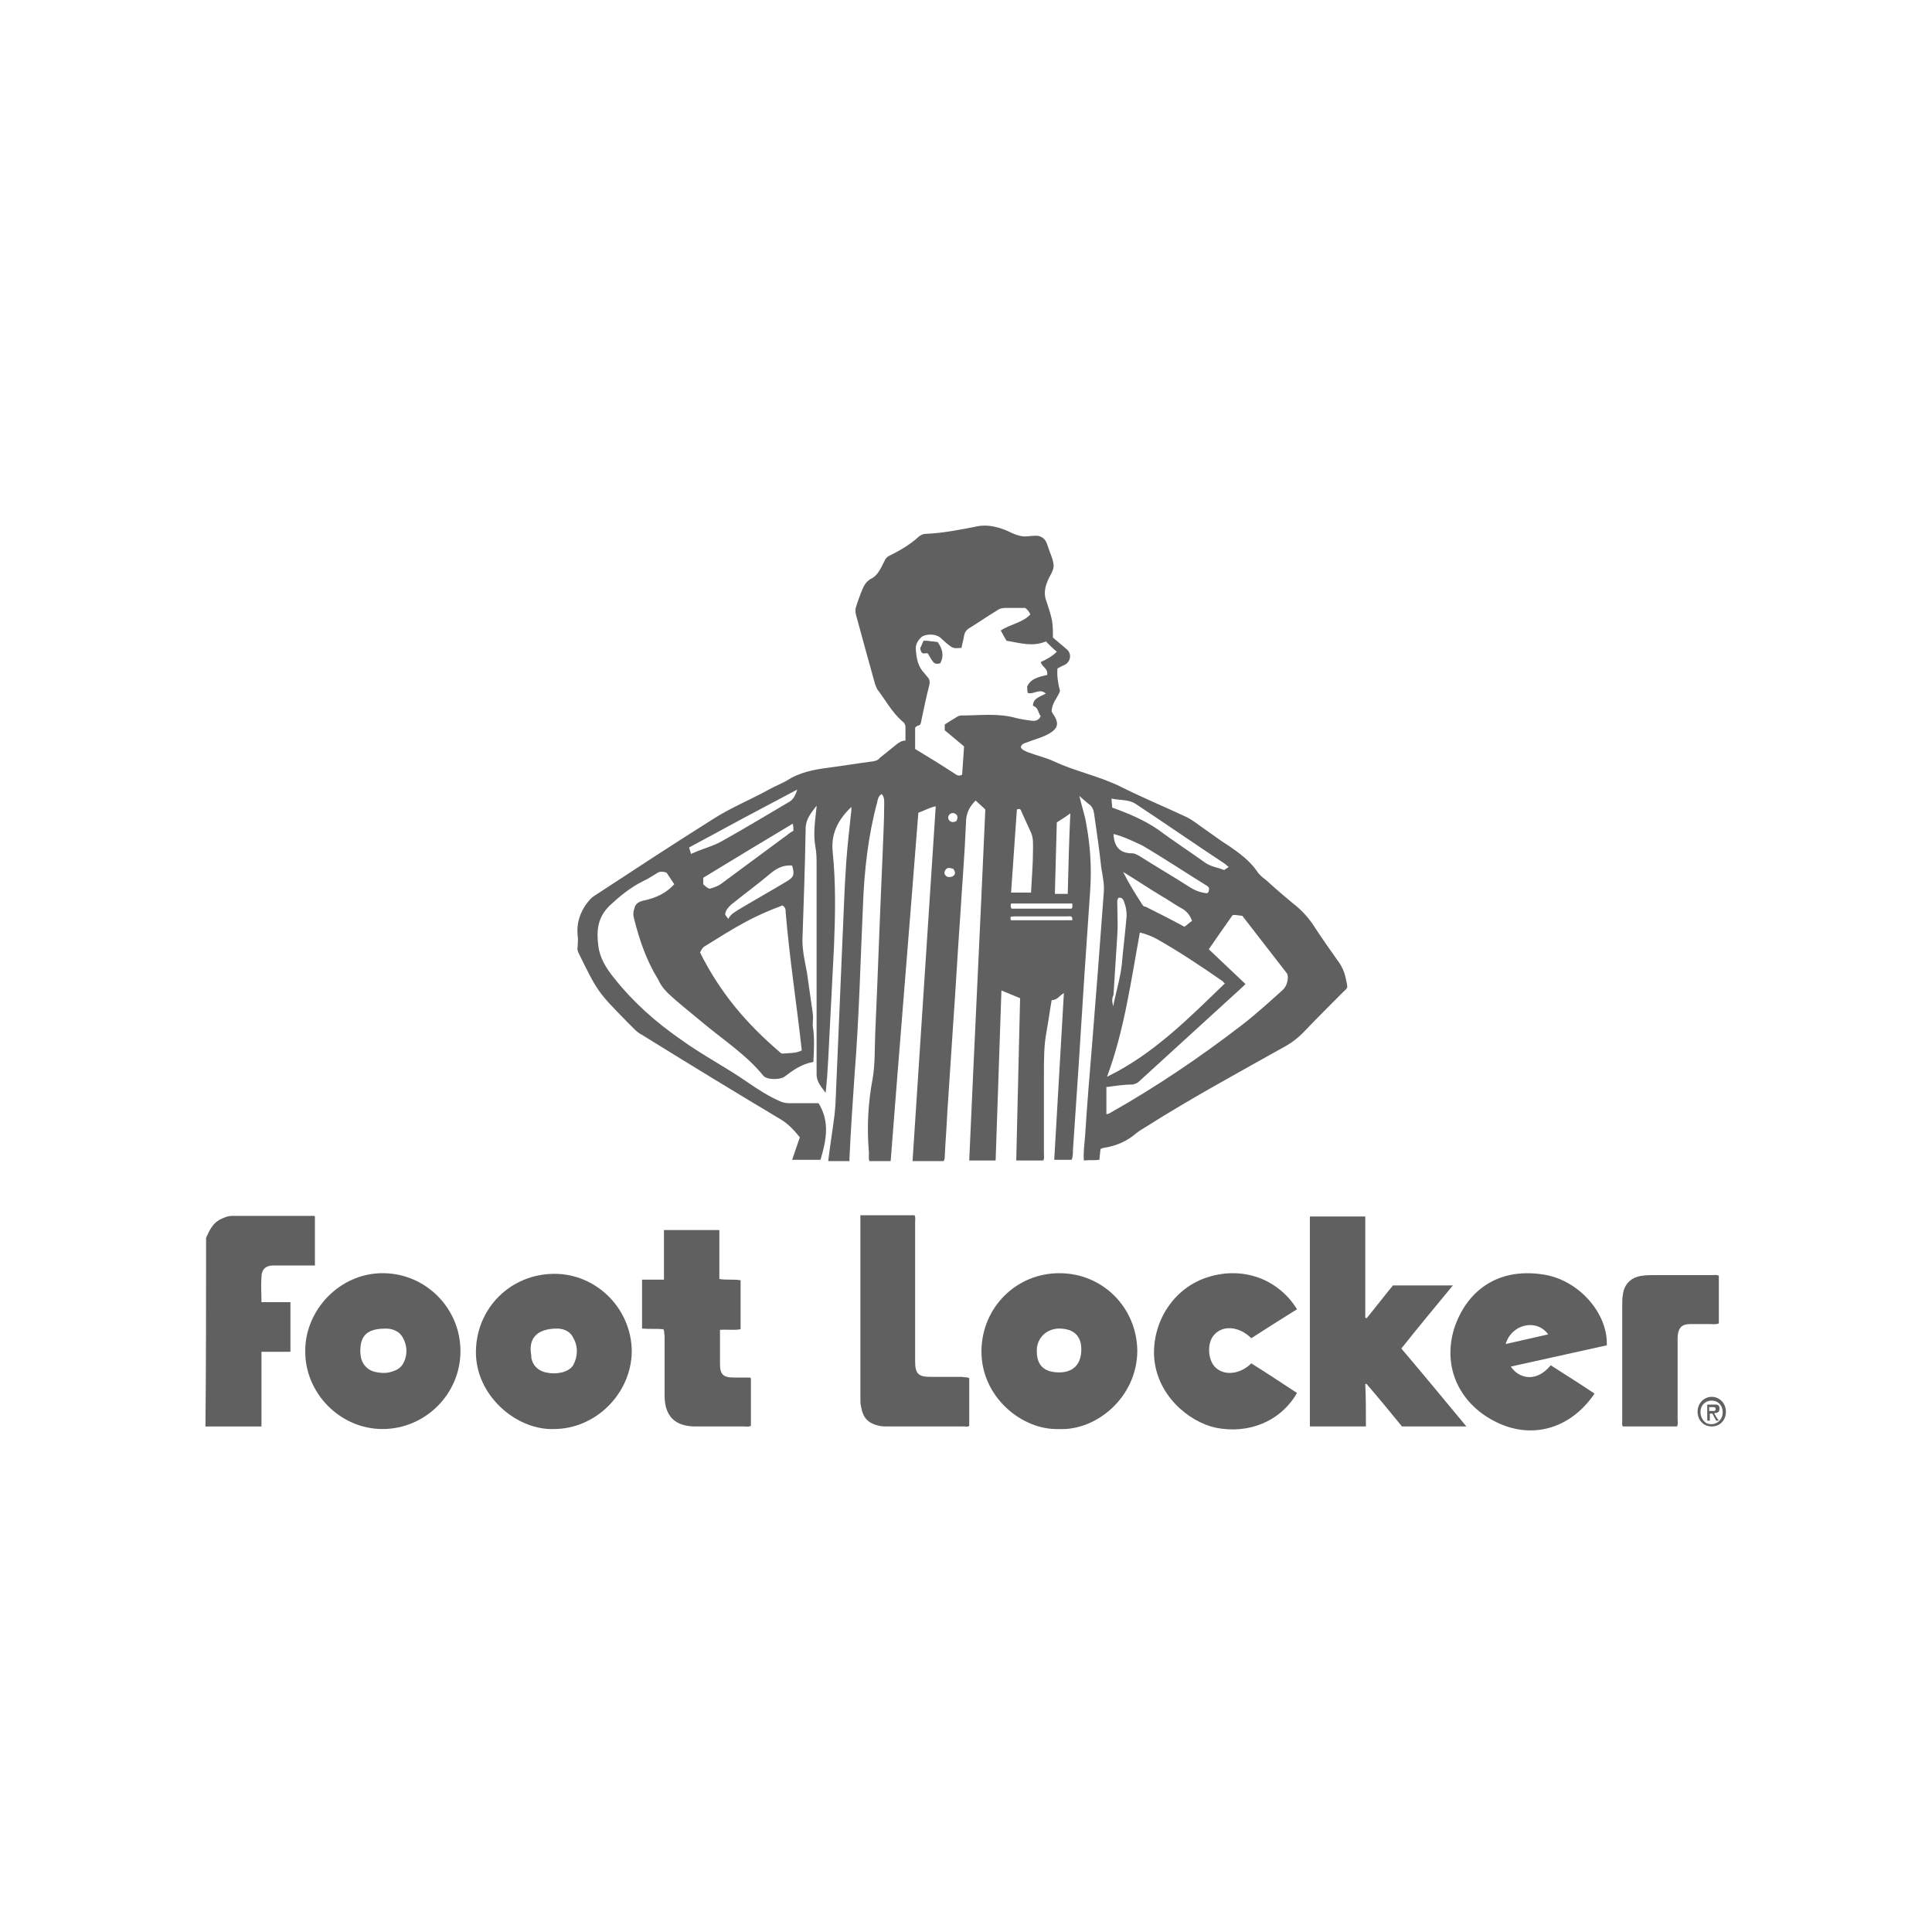 <?xml version="1.0" encoding="utf-8"?>
<!-- Generator: Adobe Illustrator 26.0.3, SVG Export Plug-In . SVG Version: 6.00 Build 0)  -->
<svg version="1.1" xmlns="http://www.w3.org/2000/svg" xmlns:xlink="http://www.w3.org/1999/xlink" x="0px" y="0px"
	 viewBox="0 0 300 300" style="enable-background:new 0 0 300 300;" xml:space="preserve">
<style type="text/css">
	.st0{clip-path:url(#SVGID_00000092452633863800191100000016589818958509148091_);}
	.st1{fill:#606060;}
	.st2{clip-path:url(#SVGID_00000000917145147467335110000012838284008114847421_);}
	.st3{clip-path:url(#SVGID_00000130640385697248322160000014307756880638036359_);}
	.st4{clip-path:url(#SVGID_00000111873323140048991820000018023968983651183232_);}
	.st5{clip-path:url(#SVGID_00000173840055928419663370000002486363000258720957_);}
	.st6{clip-path:url(#SVGID_00000141444632768848019230000002086593357236987048_);}
	.st7{clip-path:url(#SVGID_00000121989965936753701660000001824919270238079673_);}
	.st8{clip-path:url(#SVGID_00000173850390369823899580000013514854240658801807_);}
	.st9{clip-path:url(#SVGID_00000125580225545201153710000011804777504921885852_);}
	.st10{clip-path:url(#SVGID_00000097498916048803208210000001972118156893637295_);}
	.st11{fill:#4F4F4F;}
	.st12{fill:#6B6B6B;}
	.st13{clip-path:url(#SVGID_00000091717746383259555030000005813168091628503224_);}
	.st14{clip-path:url(#SVGID_00000023273933928886984280000014096418452123226802_);}
	.st15{clip-path:url(#SVGID_00000093138985767282393430000000792751315186557084_);}
	.st16{clip-path:url(#SVGID_00000122679038421167298190000001591399802915718284_);}
	.st17{clip-path:url(#SVGID_00000141419454751793933140000009290608048837713813_);}
	.st18{clip-path:url(#SVGID_00000057129948047296716910000013510843617179732927_);}
	.st19{clip-path:url(#SVGID_00000026137249394043227430000006705290946218360968_);}
	.st20{clip-path:url(#SVGID_00000082330385255984515630000004157087104038630037_);}
	.st21{clip-path:url(#SVGID_00000122718621939773940300000013285017932016510905_);}
	.st22{clip-path:url(#SVGID_00000038415126538483685790000005641710524551569081_);}
	.st23{clip-path:url(#SVGID_00000075132786883245583820000014889506778966350499_);}
	.st24{clip-path:url(#SVGID_00000165197329823807141210000003057083370853814197_);}
	.st25{clip-path:url(#SVGID_00000168803825741966501520000006544563691977898630_);}
</style>
<g id="Guides">
</g>
<g id="Layer_2">
	<g>
		<g>
			<defs>
				<circle id="SVGID_00000162329214362755712080000000706310422628239293_" cx="150" cy="150" r="150"/>
			</defs>
			<clipPath id="SVGID_00000183243043810358319680000013341813725000299396_">
				<use xlink:href="#SVGID_00000162329214362755712080000000706310422628239293_"  style="overflow:visible;"/>
			</clipPath>
			<g style="clip-path:url(#SVGID_00000183243043810358319680000013341813725000299396_);">
				<path class="st1" d="M32,192.2c0.5-1.1,1-2.2,2.1-2.8c0.6-0.3,1.2-0.6,2-0.6c4.2,0,8.4,0,12.6,0c0.1,0,0.1,0,0.2,0.1
					c0,2.5,0,5,0,7.6c-1.4,0-2.7,0-4,0c-0.8,0-1.6,0-2.5,0c-1.1,0-1.8,0.6-1.8,1.8c-0.1,1.3,0,2.5,0,3.9c1.5,0,3,0,4.5,0
					c0,2.6,0,5.1,0,7.7c-1.5,0-2.9,0-4.5,0c0,3.9,0,7.7,0,11.6c-2.9,0-5.8,0-8.7,0C32,211.8,32,202,32,192.2z"/>
				<path class="st1" d="M126.3,164.9c-1.8,0.3-3.2,1.3-4.5,2.3c-0.7,0.5-2.8,0.5-3.3-0.2c-2.7-3.3-6.3-5.6-9.5-8.3
					c-1.8-1.5-3.6-2.9-5.3-4.5c-0.5-0.5-1-1.1-1.3-1.7c-0.1-0.1-0.1-0.3-0.2-0.4c-1.8-2.9-2.9-6.1-3.7-9.3c-0.2-0.6-0.2-1.2,0-1.7
					c0.1-0.6,0.5-1,1.2-1.2c2.4-0.5,3.8-1.3,5-2.6c-0.4-0.6-0.8-1.2-1.2-1.8c-0.6-0.2-1.1-0.2-1.5,0.1c-0.7,0.4-1.4,0.9-2.1,1.2
					c-2,1-3.6,2.3-5.2,3.8c-1.9,1.8-2.1,3.9-1.8,6.2c0.2,1.9,1.2,3.5,2.4,5c3,3.8,6.5,6.9,10.4,9.6c3.3,2.4,7,4.3,10.3,6.6
					c1.6,1.1,3.3,2.2,5.1,3c0.5,0.2,0.9,0.3,1.4,0.3c1.5,0,3,0,4.6,0c1.8,2.9,1.2,5.8,0.3,8.8c-1.5,0-2.9,0-4.4,0
					c0.4-1.2,0.8-2.3,1.2-3.5c-0.9-1.1-1.8-2.1-3-2.8c-7.2-4.3-14.4-8.7-21.5-13.1c-0.4-0.2-0.8-0.5-1.1-0.8
					c-0.4-0.4-0.8-0.8-1.2-1.2c-4.6-4.7-4.6-4.7-7.5-10.6c-0.2-0.4-0.3-0.7-0.2-1.1c0-0.6,0.1-1.1,0-1.7c-0.2-1.8,0.3-3.5,1.4-5
					c0.4-0.5,0.7-0.9,1.2-1.2c6.1-4,12.2-8,18.4-11.9c2.8-1.8,5.8-3,8.7-4.6c0.9-0.5,1.9-0.9,2.8-1.4c2-1.3,4.2-1.7,6.5-2
					c2.3-0.3,4.7-0.7,7-1c0.4-0.1,0.7-0.2,0.9-0.5c0.9-0.7,1.7-1.4,2.6-2.1c0.4-0.3,0.8-0.6,1.4-0.6c0-0.7,0-1.4,0-2.1
					c0-0.4-0.2-0.7-0.5-0.9c-1.6-1.4-2.6-3.3-3.9-5c-0.1-0.2-0.2-0.5-0.3-0.7c-1-3.6-2-7.2-3-10.9c-0.1-0.5-0.1-0.9,0.1-1.4
					c0.2-0.6,0.4-1.2,0.6-1.7c0.4-1,0.7-2,1.8-2.5c0.9-0.5,1.4-1.6,1.9-2.6c0.2-0.5,0.5-0.8,1-1c1.6-0.8,3.1-1.7,4.4-2.9
					c0.3-0.2,0.6-0.4,1-0.4c2.6-0.1,5.1-0.6,7.7-1.1c2-0.5,4,0.1,5.8,1c0.7,0.3,1.3,0.5,2,0.5c0.5,0,0.9-0.1,1.4-0.1
					c1-0.1,1.7,0.4,2,1.3c0,0.1,0.1,0.2,0.1,0.3c0.3,1,0.8,1.9,0.9,2.9c0.1,0.9-0.7,1.8-1,2.7c-0.4,1-0.5,2-0.1,3
					c0.3,0.9,0.6,1.8,0.8,2.7c0.2,0.9,0.2,1.9,0.2,2.9c0.6,0.5,1.3,1.1,2,1.7c1.1,0.8,0.7,2.2-0.3,2.6c-0.3,0.1-0.6,0.3-1,0.5
					c-0.1,1.2,0.1,2.4,0.4,3.5c-0.4,1.1-1.3,1.9-1.3,3.2c0.1,0.2,0.3,0.5,0.5,0.8c0.6,1.1,0.4,1.8-0.7,2.5c-0.8,0.5-1.7,0.8-2.6,1.1
					c-0.5,0.2-0.9,0.3-1.4,0.5c-0.3,0.1-0.5,0.3-0.6,0.6c0.2,0.5,0.7,0.6,1.1,0.8c1.3,0.5,2.7,0.8,4,1.4c3.4,1.6,7.1,2.3,10.5,4
					c3.4,1.7,6.8,3.1,10.2,4.7c1,0.5,1.8,1.2,2.7,1.8c1.3,0.9,2.6,1.9,3.9,2.7c1.6,1.1,3.2,2.3,4.3,3.9c0.5,0.8,1.3,1.2,2,1.9
					c1.2,1.1,2.4,2.1,3.6,3.1c1.3,1,2.4,2.2,3.3,3.6c1.1,1.7,2.3,3.4,3.5,5.1c0.7,0.9,1.2,1.9,1.4,3.1c0.1,0.4,0.2,0.8,0.2,1.2
					c-0.1,0.3-0.4,0.5-0.6,0.7c-2.1,2.1-4.2,4.2-6.3,6.4c-0.8,0.8-1.7,1.5-2.6,2c-7.3,4.1-14.7,8.1-21.8,12.6c-0.5,0.3-1,0.6-1.5,1
					c-1.4,1.2-3,1.9-4.8,2.2c-0.2,0-0.4,0.1-0.7,0.2c-0.1,0.5-0.1,1.1-0.2,1.7c-0.8,0.1-1.6,0-2.4,0.1c-0.1-1.3,0.1-2.6,0.2-3.9
					c0.3-4.8,0.7-9.6,1.1-14.4c0.3-3.8,0.6-7.6,0.9-11.4c0.3-4,0.6-8,0.9-12c0.1-1.3-0.2-2.5-0.4-3.8c-0.3-2.8-0.7-5.5-1.1-8.3
					c-0.1-0.7-0.3-1.2-0.9-1.6c-0.4-0.3-0.8-0.7-1.4-1.2c0.4,1.7,0.9,3.1,1.1,4.5c0.6,3.3,0.8,6.5,0.6,9.9
					c-0.3,4.4-0.6,8.8-0.9,13.2c-0.3,4.7-0.6,9.4-0.9,14.1c-0.3,4.5-0.6,8.9-0.9,13.4c0,0.5,0,0.9-0.2,1.4c-0.8,0-1.7,0-2.7,0
					c0.5-8.6,1-17.2,1.5-25.9c-0.7,0.4-1,1.1-1.9,1.1c-0.3,1.7-0.5,3.3-0.8,4.9c-0.4,2.1-0.4,4.3-0.4,6.5c0,4.2,0,8.3,0,12.5
					c0,0.3,0.1,0.6-0.1,1c-1.4,0-2.7,0-4.2,0c0.2-8.4,0.4-16.8,0.6-25.2c-1-0.4-1.9-0.8-2.9-1.2c-0.3,8.9-0.6,17.6-0.9,26.4
					c-1.4,0-2.7,0-4.1,0c0.8-18.2,1.7-36.3,2.5-54.5c-0.5-0.5-1-0.9-1.5-1.4c-0.9,0.9-1.5,1.9-1.5,3.4c-0.2,4.9-0.6,9.7-0.9,14.6
					c-0.4,5.6-0.7,11.2-1.1,16.8c-0.3,4.5-0.6,9.1-0.9,13.6c-0.1,2.3-0.3,4.6-0.4,6.9c0,0.2,0,0.5-0.2,0.7c-1.5,0-3.1,0-4.8,0
					c1.2-18.4,2.4-36.7,3.6-55.1c-1,0.2-1.8,0.7-2.7,1c-1.4,18-2.9,36-4.3,54.1c-1.1,0-2.2,0-3.3,0c-0.2-0.5,0-1.1-0.1-1.6
					c-0.3-3.8-0.1-7.5,0.6-11.2c0.4-2.3,0.3-4.6,0.4-6.9c0.4-8.9,0.7-17.9,1.1-26.8c0.1-3,0.3-6.1,0.3-9.1c0-0.5,0-1-0.4-1.4
					c-0.5,0.3-0.6,0.8-0.7,1.3c-1.4,5.2-2,10.6-2.2,16c-0.4,8.7-0.6,17.5-1.3,26.2c-0.3,4.4-0.6,8.8-0.8,13.1c0,0.1,0,0.2,0,0.4
					c-1.1,0-2.2,0-3.3,0c0.3-2.5,0.7-4.9,1-7.3c0.2-1.8,0.2-3.7,0.3-5.5c0.3-7.1,0.6-14.1,0.9-21.2c0.2-4.1,0.3-8.2,0.6-12.4
					c0.2-2.7,0.5-5.4,0.8-8.1c0-0.1,0-0.3,0-0.5c-2.1,2-3.2,4.2-2.9,7c0.5,4.9,0.4,9.8,0.2,14.7c-0.3,5.9-0.6,11.7-0.9,17.6
					c-0.1,1.7-0.2,3.4-0.4,5.1c-0.6-0.9-1.4-1.6-1.4-2.9c0-10.8,0-21.6,0-32.4c0-1,0-2-0.2-3c-0.3-1.7-0.1-3.5,0.1-5.2
					c0-0.3,0.1-0.6,0.1-1.1c-0.9,1.2-1.7,2.1-1.7,3.6c-0.1,5.8-0.3,11.5-0.5,17.3c0,1.7,0.4,3.4,0.7,5c0.3,2.1,0.6,4.2,0.9,6.3
					c0.1,0.7,0,1.3,0,2C126.5,161,126.4,163,126.3,164.9z M173.1,155.1c0.4-1.8,0.9-3.5,1.1-5.4c0.2-2.3,0.5-4.7,0.7-7
					c0.1-0.8,0-1.7-0.3-2.5c-0.1-0.4-0.3-0.9-0.9-0.8c-0.3,0.3-0.2,0.7-0.2,1.1c0,1.5,0.1,3.1,0,4.6c-0.2,3.1-0.4,6.3-0.6,9.4
					c-0.3,0.6-0.2,1.2,0,1.8C172.9,155.9,173,155.5,173.1,155.1z M146.7,112.5c0.6-0.4,1.1-0.7,1.6-1c0.3-0.2,0.6-0.4,1-0.4
					c2.8,0,5.7-0.4,8.5,0.4c0.8,0.2,1.5,0.3,2.3,0.4c0.6,0.1,1.2,0,1.5-0.7c-0.4-0.5-0.4-1.4-1.2-1.6c0-1.2,1.1-1.4,2-1.9
					c-1-0.9-1.9,0.2-2.8-0.1c-0.1-0.3-0.1-0.7-0.1-1c0.6-1.3,1.9-1.5,3.1-1.8c0.2-1-0.8-1.2-1-2c0.9-0.4,1.8-0.9,2.5-1.6
					c-0.6-0.5-1.1-1-1.7-1.6c-2.1,0.9-4.1,0.2-6.1-0.1c-0.3-0.5-0.6-1-0.9-1.6c1.5-1,3.4-1.2,4.6-2.5c-0.2-0.4-0.4-0.7-0.8-1
					c-1,0-2,0-3.1,0c-0.5,0-0.9,0.1-1.3,0.4c-1.5,0.9-2.9,1.9-4.4,2.8c-0.4,0.3-0.6,0.6-0.7,1.1c-0.1,0.7-0.3,1.3-0.4,1.9
					c-1.3,0.1-1.3,0.1-2.3-0.7c-0.3-0.3-0.7-0.6-1-0.9c-0.7-0.6-2.2-0.6-2.9-0.1c-0.5,0.5-0.9,1-0.9,1.8c0.1,1.5,0.3,2.8,1.4,3.9
					c0.1,0.1,0.2,0.3,0.4,0.5c0.4,0.4,0.4,0.8,0.3,1.3c-0.5,1.9-0.9,3.9-1.3,5.8c0,0.1-0.1,0.2-0.1,0.3c-0.2,0.2-0.5,0.1-0.8,0.5
					c0,1,0,2.1,0,3.3c2,1.2,4.1,2.5,6.1,3.8c0.3,0.2,0.6,0.5,1.2,0.2c0.1-1.5,0.2-3,0.3-4.4c-1.1-0.9-2-1.7-3-2.5
					C146.7,113.2,146.7,112.9,146.7,112.5z M121.5,140.6c-4.6,1.7-7.2,3.3-12,6.3c-0.4,0.2-0.6,0.6-0.8,1
					c3.2,6.4,7.3,11.1,12.3,15.4c0.1,0.1,0.3,0.3,0.5,0.3c1-0.1,2.1,0,3-0.5c-0.8-7.2-1.9-14.3-2.5-21.4
					C122,141.3,122,140.9,121.5,140.6z M171.9,167.2c7.2-3.5,12.7-9.1,18.3-14.5c-0.2-0.1-0.2-0.2-0.3-0.3
					c-3.3-2.3-6.6-4.5-10.1-6.5c-0.9-0.5-1.9-0.9-2.8-1.1C175.6,152.4,174.6,159.9,171.9,167.2z M171.8,168.8c0,1.5,0,2.8,0,4.2
					c0.3,0,0.4-0.1,0.6-0.2c7.1-4,13.9-8.6,20.4-13.6c2.2-1.7,4.3-3.6,6.4-5.5c0.7-0.6,1-2.1,0.6-2.6c-2.3-3-4.6-5.9-6.9-8.9
					c-0.5,0-1-0.2-1.5-0.1c-1.2,1.7-2.4,3.4-3.7,5.3c1.9,1.8,3.8,3.6,5.7,5.4c-0.2,0.2-0.3,0.3-0.4,0.4c-5.4,4.9-10.7,9.8-16.1,14.7
					c-0.3,0.3-0.6,0.4-1,0.5C174.6,168.4,173.3,168.6,171.8,168.8z M160.1,138.6c0.1-2.2,0.3-4.3,0.3-6.4c0-1,0.1-2-0.3-2.9
					c-0.5-1.1-1-2.2-1.5-3.3c-0.1-0.3-0.2-0.5-0.7-0.3c-0.3,4.2-0.6,8.5-0.9,12.9C158,138.6,159,138.6,160.1,138.6z M172.7,125.4
					c2.5,0.9,4.9,1.9,7.1,3.4c2.4,1.8,4.9,3.4,7.4,5.2c0.9,0.6,1.9,0.7,2.9,1.1c0.2-0.2,0.5-0.3,0.7-0.5c-0.2-0.1-0.4-0.3-0.5-0.4
					c-4.7-3.1-9.3-6.3-14-9.4c-1.1-0.7-2.4-0.5-3.7-0.8C172.6,124.6,172.7,125,172.7,125.4z M123.1,127.9c-4.7,2.8-9.3,5.6-13.9,8.4
					c0,0.4,0,0.7,0,1c0.3,0.3,0.6,0.6,1,0.7c0.8-0.2,1.5-0.5,2.1-1c3.1-2.3,6.1-4.5,9.2-6.8c0.6-0.4,1.1-0.9,1.7-1.2
					C123.2,128.7,123.2,128.3,123.1,127.9z M185.1,143c-0.3-0.9-0.9-1.6-1.7-2c-1.1-0.6-2-1.3-3.1-1.9c-2-1.2-3.9-2.5-5.9-3.7
					c0.9,1.8,1.9,3.4,3,5.1c0.1,0.2,0.3,0.3,0.5,0.3c2,1,4,2,6,3.1C184.3,143.7,184.6,143.3,185.1,143z M172.9,129.5
					c0.1,2,1,3,2.9,3c0.4,0,0.7,0.2,1.1,0.4c2.5,1.6,5.1,3.1,7.6,4.7c0.9,0.6,1.8,1,2.9,1.1c0.1,0,0.1-0.1,0.2-0.1
					c0.1-0.2,0.2-0.5,0.1-0.8c-0.1-0.1-0.1-0.1-0.2-0.2c-3.4-2.1-6.7-4.3-10.1-6.3C175.9,130.6,174.5,129.9,172.9,129.5z
					 M165.8,138.8c0.1-4.2,0.2-8.2,0.4-12.5c-0.8,0.6-1.5,1-2.1,1.4c-0.1,3.8-0.2,7.4-0.3,11.1C164.5,138.8,165.1,138.8,165.8,138.8
					z M107.3,132.6c1.7-0.8,3.5-1.2,5-2.1c3.4-1.9,6.7-3.9,10.1-5.9c0.8-0.4,1.1-1.1,1.4-2c-5.7,3-11.3,6-16.8,9
					C107.1,132,107.2,132.2,107.3,132.6z M112.6,142c0.1,0.2,0.3,0.4,0.5,0.7c0.3-0.7,0.9-1,1.5-1.4c2.5-1.5,5-2.9,7.5-4.4
					c1.2-0.7,1.3-1.1,0.9-2.5c-1.2-0.1-2.2,0.3-3.2,1.1c-2,1.7-4.2,3.3-6.3,5C113,141,112.7,141.3,112.6,142z M166.4,141.1
					c0.2-0.3,0.1-0.5,0.1-0.8c-3.2,0-6.3,0-9.5,0c-0.1,0.3-0.1,0.6,0.1,0.8C160.2,141.1,163.3,141.1,166.4,141.1z M157,142.9
					c3.2,0,6.4,0,9.5,0c0.1-0.8-0.4-0.6-0.8-0.6c-2.8,0-5.5,0-8.3,0c-0.2,0-0.3,0-0.5,0.1C156.9,142.6,156.9,142.7,157,142.9z
					 M148,134.9c-0.4-0.1-0.9-0.3-1.2,0.2c-0.2,0.3-0.2,0.6,0,0.8c0.3,0.4,0.7,0.3,1.1,0.2C148.4,135.8,148.4,135.4,148,134.9z
					 M147.5,127.5c0.3,0.2,0.6,0.2,1,0c0.2-0.4,0.3-0.8-0.1-1.1c-0.3-0.2-0.6-0.2-0.9,0C147.1,126.8,147.2,127.2,147.5,127.5z"/>
				<path class="st1" d="M212.1,221.5c-3,0-5.8,0-8.7,0c0-10.9,0-21.7,0-32.6c2.8,0,5.7,0,8.6,0c0,5.2,0,10.5,0,15.7
					c0.1,0,0.1,0.1,0.2,0.1c1.4-1.7,2.7-3.4,4.1-5.1c3,0,6.1,0,9.3,0c-2.7,3.3-5.4,6.5-8,9.8c3.4,4,6.7,8,10.1,12.1
					c-3.4,0-6.7,0-10,0c-1.8-2.2-3.6-4.4-5.5-6.6c-0.1,0-0.1,0-0.2,0C212.1,217.1,212.1,219.2,212.1,221.5z"/>
				<path class="st1" d="M164.4,221.9c-5.7,0.2-12.1-5-12-12.2c0.1-6.7,5.4-12,12.1-12c6.7,0,12,5.3,12.1,12
					C176.6,216.9,170.3,222.2,164.4,221.9z M164.7,206.3c-2-0.1-3.6,1.3-3.7,3.2c-0.1,2.4,1,3.5,3.2,3.6c2.3,0.1,3.6-1.1,3.7-3.3
					C168,207.6,166.9,206.4,164.7,206.3z"/>
				<path class="st1" d="M71.5,209.8c0,6.7-5.5,12.1-12.1,12.1c-6.6,0-12.1-5.6-12-12.2c0-6.3,5.4-12.1,12.2-12
					C66.2,197.8,71.5,203.2,71.5,209.8z M59.9,206.3c-2.3,0-3.4,0.7-3.8,2.1c-0.2,0.9-0.2,1.8,0,2.6c0.3,1,1,1.7,2,2
					c0.9,0.2,1.8,0.3,2.7,0c0.7-0.2,1.3-0.5,1.7-1.1c0.8-1.3,0.8-2.8,0.1-4.1C62,206.6,60.8,206.3,59.9,206.3z"/>
				<path class="st1" d="M86,221.9c-5.8,0.2-12.2-5.2-12.1-12.1c0.1-6.7,5.4-12,12.2-12c6.6,0,12,5.5,12,12.1
					C98,216.4,92.5,221.9,86,221.9z M86.5,206.3c-3.2,0-4.5,1.6-4,4.2c0,0.1,0,0.2,0,0.3c0.2,1.2,1,2,2.2,2.3c0.9,0.2,1.7,0.2,2.6,0
					c0.7-0.2,1.3-0.5,1.7-1.1c0.7-1.3,0.8-2.8,0.1-4.1C88.5,206.5,87.2,206.3,86.5,206.3z"/>
				<path class="st1" d="M249.5,208.9c-5,1.1-9.9,2.2-14.9,3.3c1.1,1.7,3.8,2.7,6.2-0.2c2.3,1.5,4.6,2.9,6.8,4.4
					c-3.9,5.7-9.9,7-15.1,4.5c-5.7-2.7-8.6-8.4-6.7-14.6c1.9-5.8,6.7-9.5,13.8-8.4C245.1,198.7,249.7,203.9,249.5,208.9z
					 M233.8,208.7c2.2-0.5,4.4-1,6.6-1.5C238.6,204.7,234.7,205.6,233.8,208.7z"/>
				<path class="st1" d="M103,206.4c-1.1-0.1-2.2,0-3.3-0.1c0-2.5,0-5,0-7.6c1.1,0,2.2,0,3.4,0c0-2.6,0-5.2,0-7.7c2.9,0,5.6,0,8.6,0
					c0,2.5,0,5.1,0,7.6c1.2,0.2,2.2,0,3.3,0.2c0,2.5,0,5,0,7.6c-1,0.2-2.1,0-3.2,0.1c0,0.9,0,1.8,0,2.6c0,0.9,0,1.8,0,2.7
					c0,1.6,0.5,2.1,2.1,2.1c0.8,0,1.6,0,2.5,0c0.1,0,0.1,0.1,0.2,0.1c0,2.4,0,4.9,0,7.4c-0.4,0.2-0.7,0.1-1,0.1c-2.5,0-5,0-7.6,0
					c-3.2,0-4.8-1.6-4.8-4.8c0-3.1,0-6.2,0-9.3C103.1,207.1,103.2,206.7,103,206.4z"/>
				<path class="st1" d="M150.5,214c0,2.5,0,4.9,0,7.4c-0.2,0.2-0.5,0.1-0.8,0.1c-3.9,0-7.9,0-11.8,0c-0.5,0-0.9,0-1.4-0.1
					c-1.7-0.4-2.5-1.2-2.8-3c-0.1-0.4-0.1-0.8-0.1-1.2c0-9.3,0-18.6,0-27.9c0-0.2,0-0.3,0-0.6c2.8,0,5.6,0,8.4,0
					c0.2,0.3,0.1,0.7,0.1,1.1c0,6.9,0,13.7,0,20.6c0,0.3,0,0.7,0,1c0,1.9,0.5,2.4,2.4,2.4c1.6,0,3.3,0,4.9,0
					C149.8,213.9,150.1,213.8,150.5,214z"/>
				<path class="st1" d="M201.4,203.3c-2.4,1.5-4.8,3-7.1,4.5c-1.8-1.8-4.3-2.1-5.7-0.6c-1.2,1.2-1.1,3.9,0.1,5.1
					c1.4,1.4,3.9,1.1,5.6-0.6c2.4,1.5,4.8,3.1,7.1,4.6c-2.6,4.5-7.6,6.4-12.6,5.4c-4.2-0.9-9.3-5.1-9.6-11.2
					c-0.2-5.5,3.2-10.6,8.4-12.2C193,196.6,198.5,198.6,201.4,203.3z"/>
				<path class="st1" d="M260.4,221.5c-2.8,0-5.6,0-8.4,0c-0.2-0.3-0.1-0.6-0.1-0.9c0-6,0-12,0-18c0-0.5,0-1,0.1-1.6
					c0.2-1.6,1.3-2.7,3-2.9c0.6-0.1,1.2-0.1,1.8-0.1c3,0,6.1,0,9.1,0c0.3,0,0.6-0.1,1,0.1c0,2.5,0,4.9,0,7.4
					c-0.5,0.2-0.9,0.1-1.4,0.1c-1,0-2,0-3,0c-1.4,0-1.9,0.6-2,2c0,0.2,0,0.5,0,0.7c0,4,0,8,0,12.1
					C260.5,220.8,260.6,221.1,260.4,221.5z"/>
				<path class="st1" d="M145.6,99.7c0.8,1.1,1,2.2,0.4,3.3c-0.9,0.2-1,0.1-1.9-1.5c-0.3-0.2-0.6,0.1-0.9-0.1
					c-0.2-0.2-0.3-0.5-0.3-0.8c0.2-0.3,0.3-0.7,0.5-1.1c0.2,0,0.4,0,0.6,0C144.5,99.6,145.1,99.6,145.6,99.7z"/>
				<path class="st1" d="M265.8,221.5c-1.3,0-2.2-1-2.2-2.3c0-1.3,1-2.3,2.2-2.3c1.2,0,2.2,1,2.2,2.3
					C268,220.6,267,221.5,265.8,221.5z M267.5,219.3c0-1-0.6-1.7-1.5-1.8c-0.9-0.1-1.7,0.4-1.9,1.3c-0.2,0.9,0.2,1.8,0.9,2.2
					C266.2,221.5,267.5,220.7,267.5,219.3z"/>
				<path class="st1" d="M266.2,219.5c0.2,0.4,0.4,0.7,0.7,1.1c-0.2,0-0.3,0-0.4,0c-0.2-0.3-0.4-0.7-0.6-1.1c-0.1,0-0.2,0-0.4,0
					c0,0.3,0,0.7,0,1.1c-0.1,0-0.3,0-0.4,0c0-0.8,0-1.6,0-2.5c0.4,0,0.8,0,1.3,0c0.4,0,0.6,0.2,0.6,0.6c0,0.4-0.1,0.6-0.5,0.7
					C266.3,219.4,266.2,219.4,266.2,219.5z M265.4,219.1c0.3,0,0.5,0,0.7,0c0.2,0,0.3-0.1,0.3-0.3c0-0.2-0.1-0.3-0.3-0.3
					c-0.2,0-0.5,0-0.7,0C265.4,218.7,265.4,218.9,265.4,219.1z"/>
			</g>
		</g>
	</g>
</g>
</svg>
